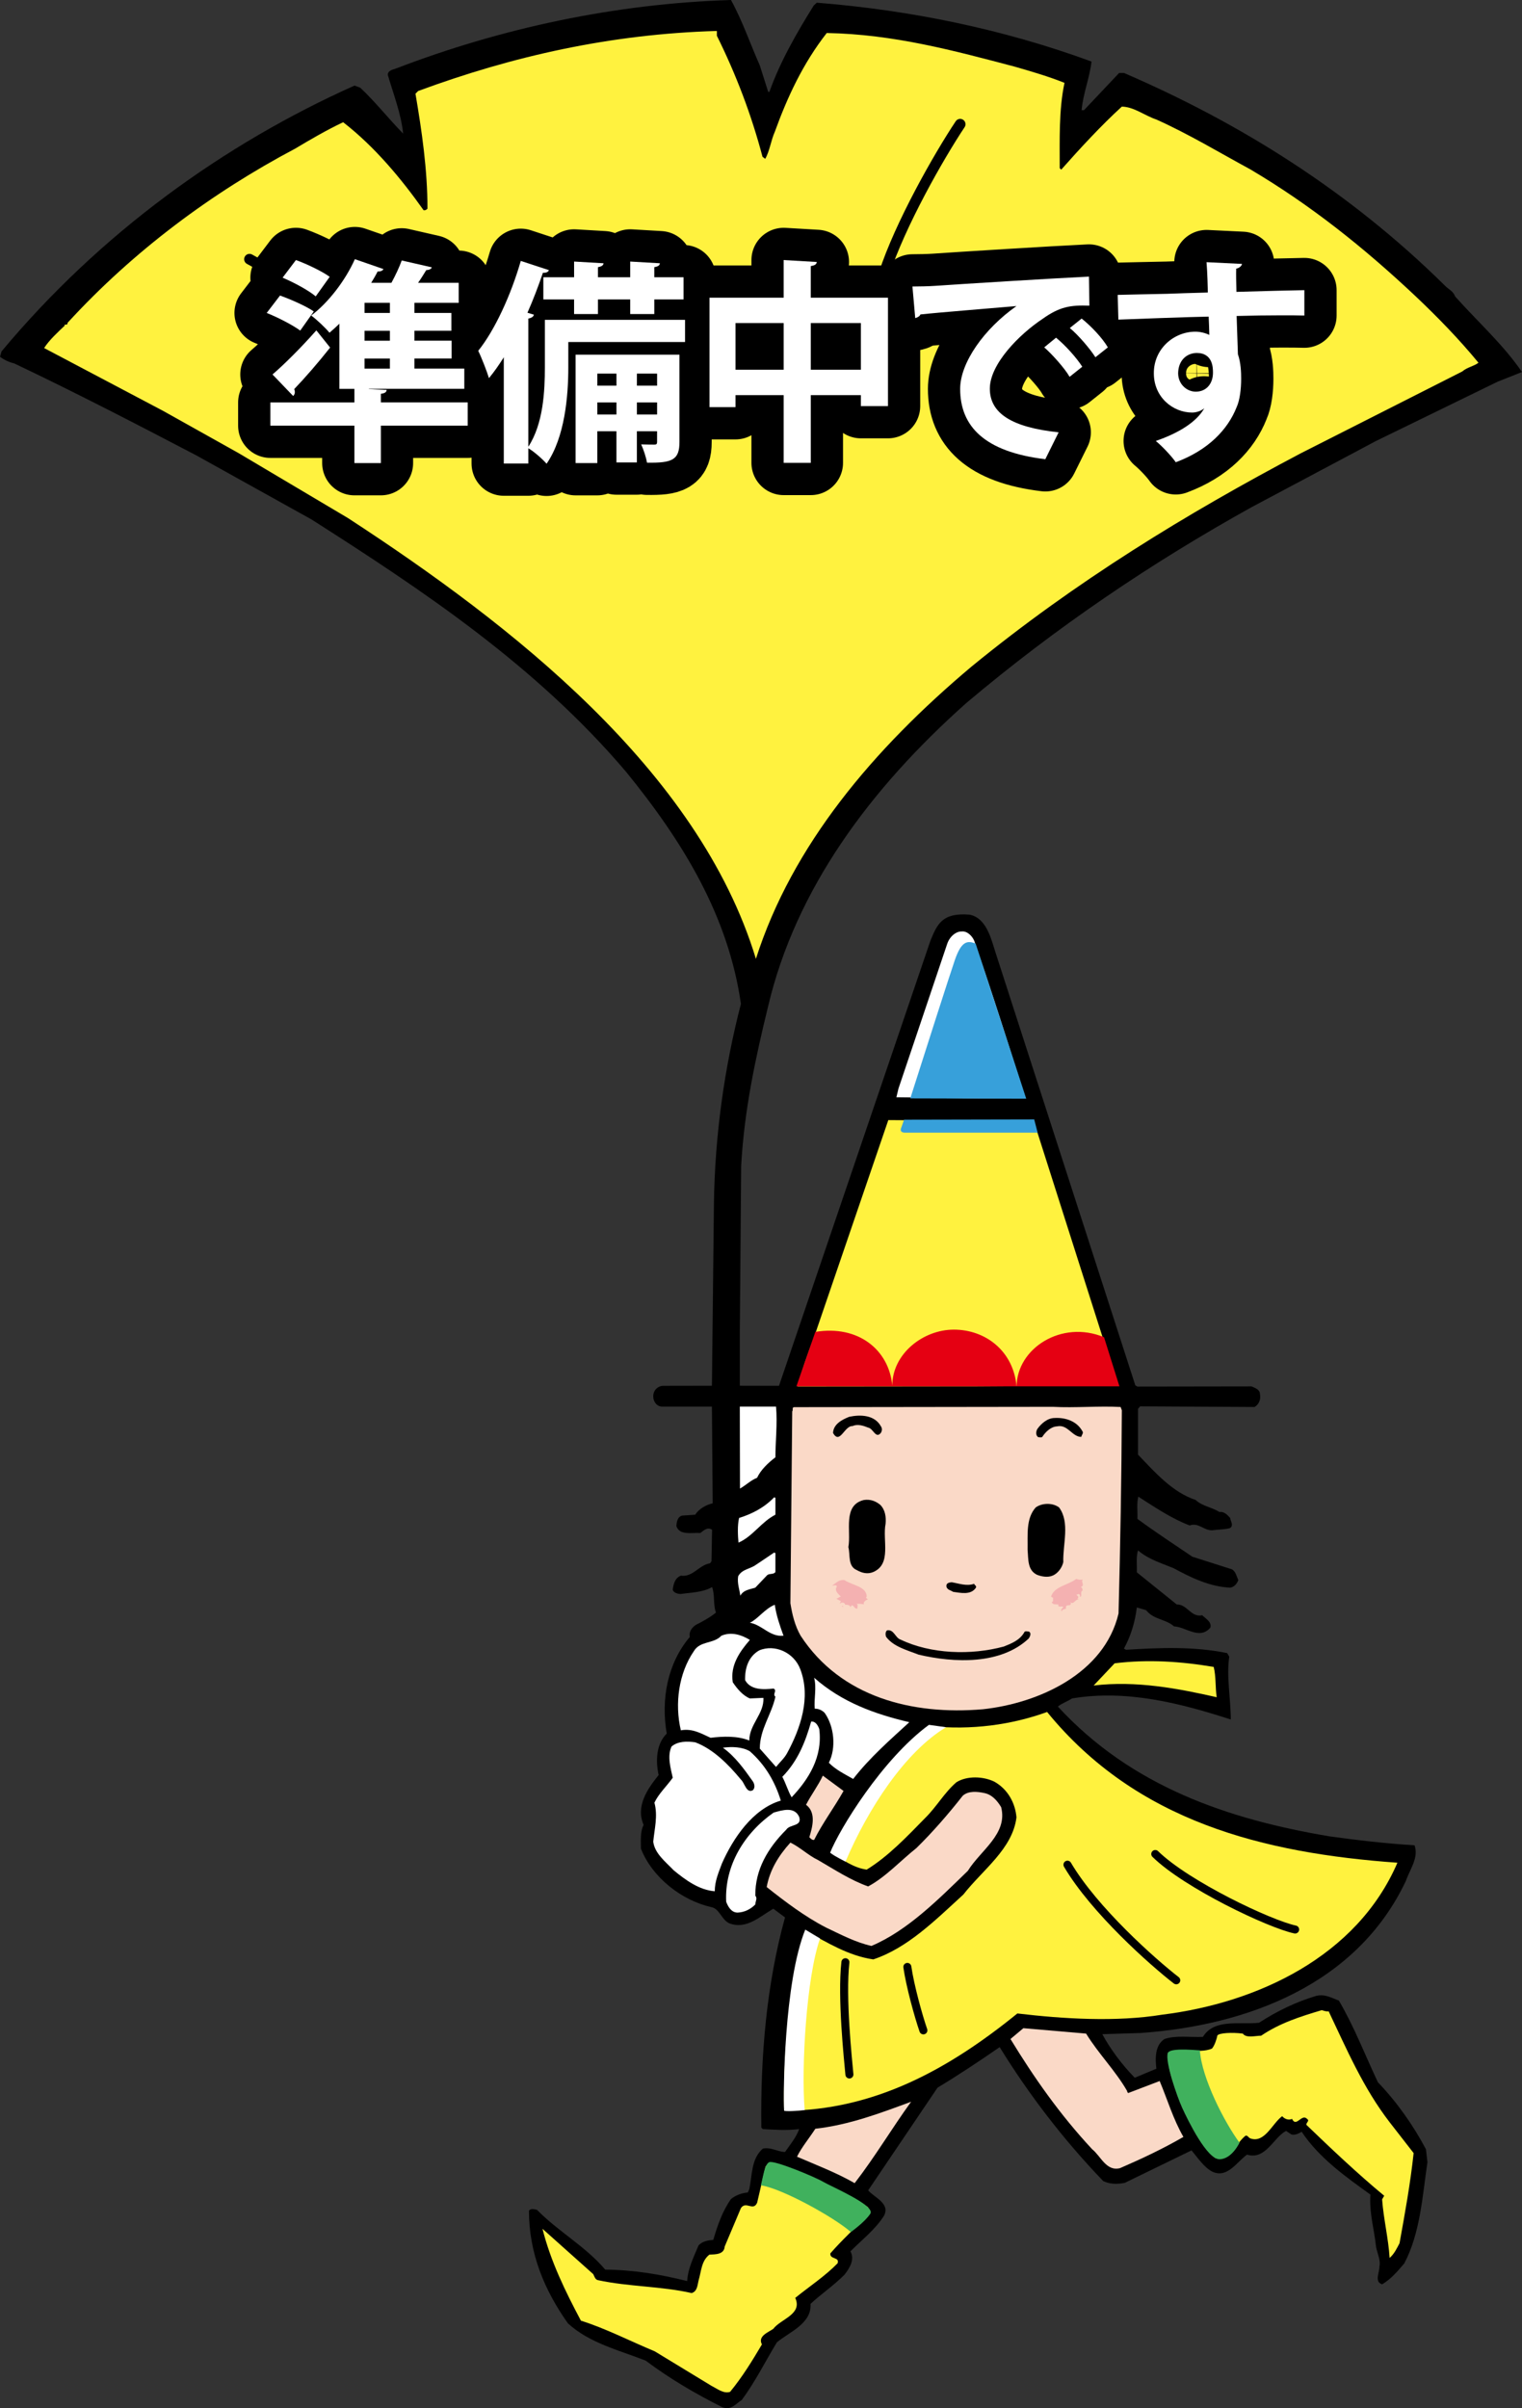 <?xml version="1.0" encoding="UTF-8"?><svg id="_レイヤー_2" xmlns="http://www.w3.org/2000/svg" width="141.607" height="223.982" viewBox="0 0 141.607 223.982"><rect x="0" y="0" width="141.607" height="223.982" fill="#333333" stroke="none"/><g id="_レイヤー_1-2"><g><g><g><path d="m70.692,6.087l.782,2.459h.111c1.006-2.822,2.514-5.445,4.133-8.045l.279-.251c8.798.7,17.402,2.486,25.557,5.474-.168,1.509-.782,2.961-.922,4.523h.224l3.269-3.461h.447c10.752,4.635,20.947,10.976,29.857,19.774.307.336.781.503.949,1.005,2.122,2.375,4.498,4.497,6.228,7.037l-2.263.896-11.341,5.528-11.56,6.148c-9.248,5.14-18.128,11.114-26.563,18.236-8.938,7.961-15.837,17.289-18.405,28.154-1.173,4.805-2.236,9.691-2.516,14.887l-.125,15.535v4.9l3.645.008,14.09-41.404c.622-1.492,1.056-2.623,3.618-2.422,1.563.283,2.012,2.186,2.402,3.412l13.043,40.373.195.109,10.615-.016c.305.141.781.279.781.697.111.477-.084.996-.504,1.219l-10.639-.059-.197.225v4.264c1.619,1.703,3.238,3.518,5.361,4.217.614.588,1.51.668,2.207,1.117.447-.055.727.252,1.006.557.027.309.363.699-.027.951-.587.141-1.034.111-1.621.195-.782.055-1.284-.754-2.123-.447-1.676-.641-3.213-1.676-4.776-2.68-.166.643-.056,1.369-.083,2.068,1.676,1.229,3.408,2.371,5.111,3.518l3.687,1.174c.361.221.419.641.587,1.004-.111.307-.364.644-.755.699-1.898-.084-3.63-.924-5.279-1.816-1.145-.473-2.317-.809-3.295-1.646-.197.615-.084,1.283-.111,2.037,1.199.979,2.514,2.012,3.713,2.99.978-.031,1.314,1.229,2.374,1.004.337.336.896.615.756,1.149-1.005,1.172-2.262-.059-3.38-.115-.783-.697-1.9-.613-2.598-1.508l-.865-.252c-.168,1.369-.56,2.656-1.201,3.828l.195.109c3.072-.195,6.284-.332,9.412.309l.195.336c-.279,1.789.14,3.938.14,5.838-4.579-1.48-9.663-2.82-14.774-1.957-.42.281-.893.422-1.313.754,6.844,7.434,15.808,10.477,25.251,12.068,2.596.363,5.25.67,7.931.836.419,1.146-.448,2.262-.81,3.326-4.582,9.664-14.803,13.434-24.662,14.131l-3.576.111c.755,1.396,1.816,2.82,3.016,4.051l2.014-.84c-.115-.949-.142-2.178.754-2.762,1.06-.365,2.428-.142,3.574-.197,1.059-1.732,3.435-1.117,5.223-1.315,1.676-1.088,3.463-1.955,5.363-2.512.836-.17,1.424.225,2.065.447,1.425,2.43,2.431,5.055,3.632,7.598,1.814,1.899,3.295,4.022,4.469,6.229l.14,1.201c-.475,3.238-.671,6.592-2.151,9.412-.613.725-1.256,1.482-2.066,1.953-.755-.25-.225-1.117-.252-1.646.139-.584-.195-1.231-.307-1.816-.168-1.619-.643-3.127-.531-4.887-2.291-1.646-4.775-3.406-6.394-5.84-.281.172-.643.338-.949.254l-.504-.334c-1.173.613-1.9,2.736-3.631,2.207-.95.668-1.789,2.176-3.155,1.617-.812-.361-1.453-1.367-2.011-2.012l-6.203,3.016c-.697.141-1.367.141-2.011-.164-3.686-3.828-6.954-8.102-9.635-12.457-1.901,1.312-3.826,2.596-5.781,3.77l-6.454,9.551c.531.644,2.068,1.201,1.482,2.348-.783,1.256-2.012,2.205-3.129,3.322.419.783-.084,1.564-.558,2.18-1.006,1.008-2.206,1.816-3.156,2.709.111,1.844-1.955,2.598-3.129,3.574-1.088,1.787-2.01,3.66-3.267,5.363-.56.336-.977,1.008-1.815.674-2.459-1.234-4.861-2.629-7.123-4.33-2.486-.977-5.223-1.623-7.234-3.465-2.206-3.1-3.63-6.537-3.63-10.475.167-.252.531-.139.754-.084,1.955,2.012,4.497,3.381,6.34,5.557,2.738.029,5.139.447,7.624,1.065.086-1.231.616-2.234,1.063-3.324.363-.391.921-.475,1.368-.506.392-1.338.839-2.65,1.647-3.799.447-.359.977-.557,1.564-.611l.14-.307c.279-1.315.168-2.824,1.259-3.771.752-.168,1.397.309,2.066.309.476-.674,1.061-1.396,1.313-2.125-1.257.143-2.234.055-3.379,0l-.141-.141c-.085-6.731.502-13.377,2.206-19.549l-1.089-.809c-1.257.725-2.487,1.953-4.078,1.365-.727-.307-.921-1.365-1.676-1.508-2.738-.611-5.502-2.736-6.564-5.445,0-.697-.083-1.564.252-2.207-.754-1.73.336-3.322,1.396-4.637-.279-1.256-.25-2.877.755-3.856-.56-3.211.083-6.562,2.149-8.992-.111-.445.168-.863.559-1.117.643-.334,1.285-.67,1.871-1.145-.277-.726-.082-1.648-.363-2.373-.864.502-1.954.502-2.904.641-.307,0-.67-.111-.754-.389.057-.504.196-1.092.754-1.314,1.117.168,1.705-1.006,2.711-1.146l.139-.195.055-2.932c-.445-.279-.754.055-1.09.307-.809-.057-1.926.252-2.232-.643.027-.391.111-.895.559-.979l1.199-.082c.338-.557,1.036-.924,1.621-1.061l-.071-8.994h-4.643c-.432,0-.816-.393-.816-.965,0-.613.506-.965.894-.965l4.565-.008.185-16.859c.082-6.426.977-12.736,2.513-18.66-1.173-8.182-5.39-15.08-10.669-21.562-8.408-9.914-19.021-16.95-29.271-23.486l-10.754-5.978c-5.613-2.934-11.228-5.836-16.926-8.546-.475-.11-.949-.335-1.312-.613l.141-.502C9.329,21.673,20.863,13.378,32.985,7.959l.53.196c1.453,1.366,2.599,2.848,3.994,4.273-.195-1.873-.893-3.631-1.424-5.447-.028-.393.418-.504.697-.586C46.588,2.624,57.23.334,68.01,0c1.062,1.926,1.789,4.076,2.683,6.087Z"/><path d="m66.697,3.323c1.787,3.602,3.213,7.346,4.246,11.256l.252.195c.42-.725.529-1.703.893-2.514,1.173-3.24,2.627-6.369,4.832-9.189,6.23.111,11.871,1.648,17.485,3.127,1.563.449,3.184.924,4.636,1.509-.53,2.486-.445,5.279-.445,7.933l.139.141c1.703-1.928,3.742-4.134,5.642-5.866,1.145.026,2.121.839,3.213,1.201,3.043,1.37,5.808,3.046,8.741,4.637,5.53,3.267,10.528,7.233,15.39,11.814,2.039,1.928,4.021,3.965,5.837,6.172-.448.336-1.061.42-1.508.81l-14.999,7.598c-10.643,5.614-20.977,11.927-30.668,19.857-9.133,7.682-16.673,16.592-20.053,27.176-5.336-17.566-22.82-31.138-37.96-40.999l-10.165-6.033-7.039-3.938-11.06-5.838c.475-.754,1.342-1.537,1.928-2.096l-.057-.055c.113-.055.336.028.309-.196,6.145-6.703,13.462-12.121,21.17-16.198,1.453-.867,2.934-1.732,4.47-2.459,2.959,2.29,5.446,5.307,7.485,8.184.139.027.251-.028.361-.141,0-3.657-.529-7.234-1.116-10.695l.251-.252c8.771-3.24,17.933-5.306,27.791-5.584v.445Z" fill="#fff23f"/><path d="m90.634,87.477c1.677,4.834,3.212,9.746,4.776,14.635-3.742.139-7.875-.025-12.01-.055l.194-.812,4.528-13.443c.248-.744.869-1.193,1.365-1.166.476-.059.951.395,1.145.842Z" fill="#fff"/><path d="m96.332,104.737l7.682,24.117-13.072.082-16.729.018c.39-1.481.921-3.045,1.507-4.525l6.928-20.25,13.434.084.251.475Z" fill="#fff23f"/><path d="m72.202,130.825c.14,1.562-.058,3.295-.058,4.719-.67.506-1.369,1.174-1.703,1.9-.614.25-1.005.67-1.592,1.006l-.016-7.625h3.368Z" fill="#fff"/><path d="m97.98,130.848c2.012.113,4.273-.098,6.284.016l.112.305c-.029,6.287-.141,12.559-.307,18.9-1.314,5.586-7.432,8.35-12.627,8.908-6.562.561-13.21-1.117-16.953-6.84-.531-.926-.78-1.959-.95-3.018l.17-17.848c.11-.113-.058-.392.194-.392l24.076-.031Z" fill="#fad9c7"/><path d="m81.947,132.639c.141.197.141.422,0,.645-.475.557-.697-.422-1.174-.504-.417-.168-.976-.365-1.451-.141-.754-.057-1.173,1.76-1.816.645.029-.838.868-1.258,1.51-1.51,1.061-.223,2.346-.168,2.932.865Z"/><path d="m100.689,133.088c.167.195-.057.361-.084.555-.865,0-1.256-1.197-2.263-.977-.559.027-1.062.504-1.367.977-.085.086-.252.029-.365.029-.278-.141-.222-.584-.083-.781.363-.504.95-1.004,1.592-1.004,1.033-.059,2.068.305,2.57,1.201Z"/><path d="m72.144,140.879c-1.312.67-2.123,2.039-3.435,2.598-.057-.615-.113-1.594.056-2.293,1.229-.389,2.319-.947,3.269-1.924l.111.055v1.565Z" fill="#fff"/><path d="m81.893,139.956c.475.475.558,1.148.503,1.76-.308,1.537.587,3.742-1.145,4.496-.531.225-1.061.088-1.508-.166-.895-.363-.615-1.424-.811-2.15.279-1.481-.558-3.908,1.452-4.385.614-.084,1.089.109,1.509.445Z"/><path d="m98.539,140.208c1.033,1.402.334,3.435.391,5.084-.112.504-.503,1.062-1.006,1.258-.446.193-1.033.084-1.453-.086-.893-.445-.781-1.451-.864-2.314.026-1.398-.168-2.906.753-3.941.616-.445,1.594-.445,2.18,0Z"/><path d="m72.144,146.211c-.168.252-.529.115-.754.283l-1.117,1.172c-.504.168-1.089.197-1.397.752-.056-.555-.306-1.144-.196-1.814.365-.67,1.119-.67,1.65-1.061l1.703-1.144.111.055v1.758Z" fill="#fff"/><path d="m100.746,146.913c-.224.223.251.529-.197.699.224.109.084.109.197.307-.28.109-.057.418-.197.586-.223,0,.057-.111-.111-.195-.083-.139-.223.057-.308,0,.058.084.336.223.113.361l.138.084c-.307-.055-.529.56-.78.252.167.559-.53.029-.419.613-.141.057-.364.057-.392.254-.168-.17.084-.309.141-.393-.112-.166-.558.111-.447-.25-.307-.031-.502.055-.643-.225.195,0,.113-.252.141-.389l-.196-.113c.308-.977,1.593-1.062,2.346-1.65.225.086.364.086.616.059Z" fill="#f4b1b1"/><path d="m80.636,148.504c-.028.027-.056.055-.056.113l.167.137c-.196.084-.476.252-.363.476-.223-.082-.53-.057-.698-.057.195.057.057.307.084.445-.251.057-.363-.361-.529-.305l-.113.166c-.055-.223-.307-.223-.503-.223.029-.139-.195-.223-.25-.195-.114-.027-.169.057-.252.111l.111-.252-.476-.252c.113.084.336-.166.476-.166-.224-.252-.644-.531-.362-.951-.085-.193-.309-.055-.448-.084.363-.223.643-.584,1.146-.502.698.475,2.067.586,2.067,1.537Z" fill="#f4b1b1"/><path d="m90.634,147.305c.028.137.251.193.167.361-.475.727-1.452.475-2.121.391-.196-.139-.503-.166-.615-.445-.084-.365.224-.424.476-.449.67.111,1.395.391,2.094.143Z"/><path d="m72.898,152.137c-1.257.137-1.983-1.008-3.129-1.207.727-.33,1.426-1.338,2.318-1.672.141,1.006.476,1.953.81,2.879Z" fill="#fff"/><polygon points="78.429 149.481 78.317 149.37 78.429 149.37 78.429 149.481" fill="#f4b1b1"/><path d="m83.791,152.497c2.793,1.342,6.535,1.48,9.609.645.697-.281,1.508-.586,1.926-1.371.084-.084.252-.025.392-.025.279.139.11.473,0,.643-2.6,2.457-6.928,2.289-10.252,1.508-1.061-.42-2.316-.725-3.017-1.648-.083-.197-.083-.477.083-.613.644-.113.756.699,1.258.863Z"/><path d="m69.769,152.526c-.949,1.092-1.844,2.373-1.592,3.94.393.586.921,1.229,1.592,1.506l1.257-.055c.085,1.48-1.312,2.457-1.312,3.967-1.118-.447-2.429-.393-3.603-.254-.865-.391-1.678-.891-2.766-.695-.586-2.486-.195-5.309,1.202-7.348.587-1.004,1.844-.668,2.569-1.449.922-.393,1.87-.088,2.652.389Z" fill="#fff"/><path d="m74.463,155.262c1.006,2.654,0,5.531-1.229,7.793-.251.475-.698.867-1.033,1.287l-1.508-1.705c0-1.816,1.089-3.156,1.452-4.832-.307-.223.196-.557-.168-.754-.978.111-2.149.141-2.652-.783-.029-1.062.279-2.178,1.311-2.766,1.453-.613,3.242.195,3.828,1.76Z" fill="#fff"/><path d="m112.923,155.039c.224.893.14,1.9.279,2.82-3.548-.809-7.485-1.564-11.45-1.09l1.953-2.066c3.13-.389,6.23-.168,9.218.336Z" fill="#fff23f"/><path d="m84.602,160.18c-1.789,1.646-3.66,3.268-5.223,5.279-.782-.447-1.648-.869-2.263-1.51.698-1.371.503-3.381-.391-4.637-.253-.252-.56-.391-.923-.391-.084-.924.195-1.926-.056-2.877,2.598,2.291,5.642,3.379,8.854,4.135Z" fill="#fff"/><path d="m97.422,159.229c8.351,10.223,20.166,13.127,32.594,14.021-3.769,8.742-13.07,13.043-21.869,14.131-4.301.701-9.246.393-13.49-.111-6.368,5.166-13.295,9.023-21.701,9.051-.112-5.502.502-11.506,2.012-16.731,2.009,1.09,3.965,2.316,6.283,2.652,3.185-1.059,5.753-3.631,8.379-6.033,1.814-2.318,4.58-4.244,4.943-7.178-.111-1.34-.81-2.623-2.066-3.324-1.033-.5-2.541-.557-3.52.057-1.117.951-1.844,2.289-2.934,3.352-1.646,1.678-3.406,3.549-5.417,4.775-1.202-.166-2.207-.891-3.213-1.535,1.928-4.41,5.027-8.656,9.106-11.814,3.853.393,7.568-.109,10.893-1.312Z" fill="#fff23f"/><path d="m76.224,160.821c.333,2.57-.978,4.666-2.571,6.342-.335-.561-.53-1.285-.866-1.902,1.452-1.48,2.15-3.266,2.683-5.137.391-.057.642.363.755.697Z" fill="#fff"/><path d="m68.933,165.512c.362.336.501,1.285,1.089,1.008.28-.225.168-.643,0-.867-.754-1.062-1.62-2.289-2.766-3.1.839-.113,1.816-.084,2.514.334,1.48,1.314,2.348,2.877,2.877,4.582-2.625.783-4.441,3.518-5.473,5.838-.309.836-.672,1.648-.672,2.598-1.424-.111-2.68-1.008-3.826-1.955-.781-.811-1.76-1.566-1.898-2.654.109-1.174.446-2.402.109-3.631.393-.838,1.147-1.537,1.705-2.318-.195-.895-.53-2.012-.111-2.906.588-.502,1.451-.502,2.205-.391,1.65.617,3.074,2.039,4.247,3.463Z" fill="#fff"/><path d="m78.484,166.575c-.865,1.537-1.955,2.988-2.737,4.553-.195.029-.307-.111-.447-.25.252-.84.698-2.266-.306-3.018.475-.922,1.116-1.76,1.562-2.709l1.928,1.424Z" fill="#fad9c7"/><path d="m93.147,168.081c.642,2.486-1.926,4.023-3.099,5.924-2.766,2.682-5.614,5.559-8.967,6.984-1.508-.336-2.849-1.062-4.217-1.705-1.956-1.006-3.77-2.375-5.531-3.77.281-1.564,1.09-2.906,2.206-4.137.923.447,1.677,1.201,2.57,1.623,1.537.891,3.017,1.869,4.663,2.455,1.622-.865,3.018-2.4,4.498-3.574,1.508-1.481,2.988-3.184,4.301-4.859.53-.479,1.369-.391,2.012-.252.697.139,1.2.699,1.563,1.31Z" fill="#fad9c7"/><path d="m74.352,168.979c.307.92-.867.668-1.202,1.201-1.703,1.701-2.905,3.711-2.876,6.143.223.223,0,.529,0,.809-.446.449-1.006.728-1.648.756-.586,0-.894-.559-1.061-1.006-.168-3.381,1.703-6.397,4.412-8.295.81-.225,1.928-.586,2.375.393Z" fill="#fff"/><path d="m123.621,187.075c1.675,3.519,3.211,7.123,5.669,10.309l2.235,2.873c-.308,2.852-.811,5.617-1.312,8.383-.252.475-.476.977-.923,1.369-.112-1.816-.558-3.578-.698-5.447l.195-.336c-2.43-2.008-4.943-4.385-7.234-6.59-.055-.225.336-.365.057-.56-.502-.529-1.006.84-1.396,0-.363.168-.726-.027-.922-.25-.922.67-1.62,2.541-2.96,2.066-.168-.057-.252-.309-.446-.254-.95.758-1.453,2.404-2.822,2.07-2.011-1.734-2.625-4.275-3.715-6.482-.391-1.031-.699-2.148-.699-3.268,1.229-.615,2.821.113,4.107-.418.223-.236.441-.853.503-1.213.14-.25,1.399-.312,2.374-.182.307.445,1.172.195,1.703.195,1.731-1.176,3.66-1.789,5.642-2.377.196.057.392.141.644.111Z" fill="#fff23f"/><path d="m101.053,189.145c1.145,1.869,2.764,3.488,3.826,5.359-.027.084.055.113.084.17l2.932-1.119c.727,1.732,1.258,3.547,2.209,5.197-1.873,1.088-3.885,2.035-5.894,2.904-1.285.334-1.789-1.119-2.598-1.76-3.016-3.24-5.419-6.678-7.597-10.25l1.2-1.006,5.838.504Z" fill="#fad9c7"/><path d="m84.769,195.483c-1.816,2.512-3.351,5.111-5.251,7.57-1.704-.978-3.548-1.676-5.364-2.459.42-.865,1.145-1.732,1.705-2.6,3.156-.359,6.033-1.449,8.91-2.512Z" fill="#fad9c7"/><path d="m77.311,203.358c1.145.643,2.347,1.119,3.436,1.928.112.168.194.422.083.643-1.199,1.231-2.485,2.4-3.575,3.658-.055.588.894.309.671.924-1.174,1.201-2.626,2.15-3.937,3.213.698,1.533-1.342,1.953-2.039,2.875-.42.307-1.482.672-1.061,1.453-.894,1.51-1.815,3.018-2.962,4.412-.613.193-1.172-.279-1.73-.558l-5.279-3.211c-2.289-.949-4.553-2.125-6.871-2.852-1.453-2.736-2.82-5.529-3.574-8.543l4.721,4.215c.11.197.166.504.445.561,2.821.613,5.894.557,8.715,1.201.531-.17.531-.729.643-1.176.252-.838.252-1.816,1.006-2.4.559-.029,1.369,0,1.422-.754l1.511-3.576c.475-.697,1.146.338,1.509-.502l.782-3.354c.362-.445.949-.307,1.368-.166l4.72,2.01Z" fill="#fff23f"/></g><g><path d="m96.539,105.348h-12.341c-.249,0-.472-.111-.373-.385.019-.053.29-.82.29-.82l12.109-.025.315,1.23Z" fill="#37a0da"/><path d="m90.775,87.77c-.829-.357-1.353-.143-1.927,1.496-.448,1.289-2.936,9.06-4.156,12.896l10.788.027-4.705-14.42Z" fill="#37a0da"/><path d="m102.719,124.374c-3.963-1.65-8.133,1.057-8.133,4.605-.297-3.383-2.951-5.312-5.836-5.312s-5.732,2.264-5.732,5.213c-.299-3.315-3.141-5.662-7.159-5.002l-1.762,5.062h30.054l-1.432-4.566Z" fill="#e50012"/><path d="m79.161,207.6c-1.492-1.326-6.334-4.031-8.368-4.348.221-.826.331-1.928.771-2.148.441-.219,4.271,1.377,5.01,1.816.737.438,4.898,2.201,4.402,2.973-.494.773-1.815,1.707-1.815,1.707Z" fill="#40b15d"/><path d="m115.324,199.289c-1.408-1.906-3.521-6.019-3.687-8.588-.826-.055-2.829-.223-2.988.256-.26.791.848,4.008,1.336,5.082.552,1.211,2.312,4.791,3.469,4.791s1.871-1.541,1.871-1.541Z" fill="#40b15d"/><path d="m78.666,173.145c2.119-4.975,5.564-10.223,9.357-12.498l-1.596-.221c-4.35,3.195-8.314,9.688-9.193,11.893.494.383,1.432.826,1.432.826Z" fill="#fff"/><path d="m74.867,196.26c-.331-3.961.165-12.385,1.431-15.963l-1.376-.826c-1.98,4.9-2.064,15.31-1.967,16.85.372.105,1.912-.061,1.912-.061Z" fill="#fff"/></g></g><g><path d="m23.214,24.108c4.847,2.608,12.18,8.823,14.292,11.434" fill="none" stroke="#000" stroke-linecap="round" stroke-width=".994"/><path d="m89.333,11.554c-1.988,2.984-5.593,9.32-7.084,13.921" fill="none" stroke="#000" stroke-linecap="round" stroke-width=".994"/><path d="m120.154,24.604c-4.721,2.361-11.807,8.698-13.545,10.191" fill="none" stroke="#000" stroke-linecap="round" stroke-width=".994"/></g><g><path d="m78.656,182.504c-.373,3.297.249,9.074.373,10.441" fill="none" stroke="#000" stroke-linecap="round" stroke-width=".746"/><path d="m84.42,182.942c.248,1.74,1.033,4.584,1.491,5.9" fill="none" stroke="#000" stroke-linecap="round" stroke-width=".746"/><path d="m99.316,173.434c2.486,4.225,7.947,9.07,10.122,10.752" fill="none" stroke="#000" stroke-linecap="round" stroke-width=".746"/><path d="m107.486,172.44c2.922,2.859,10.651,6.525,13.013,7.021" fill="none" stroke="#000" stroke-linecap="round" stroke-width=".746"/></g></g><g><g><path d="m26.054,27.487c1,.36,2.42.98,3.141,1.48l-1.261,1.78c-.68-.5-2.061-1.22-3.12-1.64l1.24-1.621Zm17.463,9.942v2.161h-8.081v3.48h-2.461v-3.48h-7.821v-2.161h7.821v-1.26h-1.4v-6.062c-.3.3-.62.58-.92.84-.38-.46-1.181-1.22-1.7-1.6,1.58-1.181,3.181-3.261,4.061-5.241l2.661.92c-.08.16-.28.24-.54.22-.181.36-.381.7-.601,1.06h1.881c.38-.7.739-1.46.96-2.08l2.801.64c-.061.16-.24.24-.521.26-.22.36-.48.78-.76,1.18h3.78v1.86h-4.121v.94h3.441v1.66h-3.441v.92h3.461v1.66h-3.461v.94h4.642v1.88h-8.882v.02l1.66.08c-.021.2-.16.32-.54.36v.8h8.081Zm-18.163-2.601c1.1-.94,2.7-2.541,4.08-4.101l1.28,1.601c-1.12,1.42-2.36,2.84-3.34,3.861.04.1.06.18.06.28,0,.14-.06.28-.16.36l-1.92-2Zm2.18-10.642c1.041.38,2.421,1.04,3.142,1.56l-1.301,1.82c-.66-.56-2.04-1.3-3.081-1.74l1.24-1.64Zm8.742,4.921v-.94h-2.36v.94h2.36Zm0,2.581v-.92h-2.36v.92h2.36Zm-2.36,1.66v.94h2.36v-.94h-2.36Z" fill="none" stroke="#000" stroke-linecap="round" stroke-linejoin="round" stroke-width="6"/><path d="m63.737,29.748v2.061h-10.862v2.38c0,2.641-.32,6.482-2.021,8.942-.34-.399-1.2-1.16-1.7-1.44v1.42h-2.281v-9.882c-.439.7-.899,1.36-1.38,1.94-.18-.6-.7-1.94-1-2.541,1.521-1.88,3.04-5.161,3.961-8.362l2.62.86c-.08.18-.26.26-.56.24-.421,1.24-.9,2.5-1.44,3.721l.6.18c-.04.18-.2.3-.52.36v11.923c1.4-2.141,1.54-5.181,1.54-7.402v-4.401h13.043Zm-13.183-3.961h2.86v-1.46l2.74.16c-.02.18-.16.3-.52.36v.94h3v-1.46l2.761.16c-.02.2-.16.3-.52.36v.94h2.72v2.061h-2.72v1.36h-2.241v-1.36h-3v1.36h-2.221v-1.36h-2.86v-2.061Zm12.662,7.202v8.122c0,1.66-.66,1.961-3.021,1.92-.08-.5-.32-1.22-.54-1.699.54.02,1.061.02,1.24.02s.24-.061.24-.24v-1h-1.881v2.9h-1.9v-2.9h-1.78v2.961h-2.021v-10.083h9.662Zm-5.861,1.76h-1.78v1.12h1.78v-1.12Zm-1.78,3.801h1.78v-1.12h-1.78v1.12Zm5.562-3.801h-1.881v1.12h1.881v-1.12Zm-1.881,3.801h1.881v-1.12h-1.881v1.12Z" fill="none" stroke="#000" stroke-linecap="round" stroke-linejoin="round" stroke-width="6"/><path d="m75.435,27.687h7.182v10.082h-2.521v-1.02h-4.661v6.301h-2.521v-6.301h-4.481v1.12h-2.42v-10.182h6.901v-3.5l3.08.18c-.02.2-.16.32-.56.38v2.94Zm-7.002,6.702h4.481v-4.341h-4.481v4.341Zm7.002,0h4.661v-4.341h-4.661v4.341Z" fill="none" stroke="#000" stroke-linecap="round" stroke-linejoin="round" stroke-width="6"/><path d="m84.893,26.647c.62,0,1.54-.02,2.101-.06,2.3-.16,10.942-.7,14.322-.86l.04,2.701c-1.78-.06-2.76.1-4.341,1.22-2.2,1.46-4.921,4.221-4.921,6.501s2.021,3.601,6.401,4.061l-1.24,2.501c-5.681-.681-7.922-3.081-7.922-6.542,0-2.44,2.241-5.601,5.241-7.702-2.48.22-7.102.58-8.941.78-.04.16-.301.3-.48.34l-.26-2.94Zm13.362,4.761c.86.7,1.9,1.86,2.44,2.701l-1.18.94c-.44-.78-1.641-2.121-2.36-2.741l1.1-.9Zm2.381-1.78c.9.72,1.92,1.8,2.44,2.681l-1.16.92c-.46-.74-1.58-2.06-2.381-2.72l1.101-.88Z" fill="none" stroke="#000" stroke-linecap="round" stroke-linejoin="round" stroke-width="6"/><path d="m103.993,27.427c1.261-.04,3.021-.06,4.581-.1.94-.04,2.361-.08,3.801-.12,0-.3-.04-1.92-.119-2.821l3.3.16c-.02.16-.22.38-.54.44-.02.48,0,1.34.021,2.161,2.62-.08,5.241-.14,6.321-.16v2.361c-.58-.02-1.341-.02-2.2-.02-1.2,0-2.621.02-4.102.06l.12,3.561c.28.8.301,1.74.301,2.28,0,.94-.12,1.98-.421,2.641-.82,2.081-2.641,4-5.661,5.122-.42-.601-1.28-1.5-1.86-1.98,2.161-.74,3.801-1.781,4.501-3.021h-.02c-.24.22-.7.38-1.101.38-1.78,0-3.561-1.42-3.561-3.641-.021-2.28,1.86-3.881,3.86-3.881.46,0,.921.12,1.301.3,0-.2-.04-1.3-.061-1.701-1.479.02-8.081.26-8.401.28l-.061-2.3Zm8.862,7.241c0-.44,0-1.84-1.521-1.84-.94.02-1.7.7-1.72,1.88,0,1.021.8,1.721,1.64,1.721,1.001,0,1.601-.76,1.601-1.761Z" fill="none" stroke="#000" stroke-linecap="round" stroke-linejoin="round" stroke-width="6"/></g><g><path d="m26.054,27.487c1,.36,2.42.98,3.141,1.48l-1.261,1.78c-.68-.5-2.061-1.22-3.12-1.64l1.24-1.621Zm17.463,9.942v2.161h-8.081v3.48h-2.461v-3.48h-7.821v-2.161h7.821v-1.26h-1.4v-6.062c-.3.3-.62.58-.92.84-.38-.46-1.181-1.22-1.7-1.6,1.58-1.181,3.181-3.261,4.061-5.241l2.661.92c-.08.16-.28.24-.54.22-.181.36-.381.7-.601,1.06h1.881c.38-.7.739-1.46.96-2.08l2.801.64c-.061.16-.24.24-.521.26-.22.36-.48.78-.76,1.18h3.78v1.86h-4.121v.94h3.441v1.66h-3.441v.92h3.461v1.66h-3.461v.94h4.642v1.88h-8.882v.02l1.66.08c-.021.2-.16.32-.54.36v.8h8.081Zm-18.163-2.601c1.1-.94,2.7-2.541,4.08-4.101l1.28,1.601c-1.12,1.42-2.36,2.84-3.34,3.861.04.1.06.18.06.28,0,.14-.06.28-.16.36l-1.92-2Zm2.18-10.642c1.041.38,2.421,1.04,3.142,1.56l-1.301,1.82c-.66-.56-2.04-1.3-3.081-1.74l1.24-1.64Zm8.742,4.921v-.94h-2.36v.94h2.36Zm0,2.581v-.92h-2.36v.92h2.36Zm-2.36,1.66v.94h2.36v-.94h-2.36Z" fill="#fff"/><path d="m63.737,29.748v2.061h-10.862v2.38c0,2.641-.32,6.482-2.021,8.942-.34-.399-1.2-1.16-1.7-1.44v1.42h-2.281v-9.882c-.439.7-.899,1.36-1.38,1.94-.18-.6-.7-1.94-1-2.541,1.521-1.88,3.04-5.161,3.961-8.362l2.62.86c-.08.18-.26.26-.56.24-.421,1.24-.9,2.5-1.44,3.721l.6.18c-.04.18-.2.3-.52.36v11.923c1.4-2.141,1.54-5.181,1.54-7.402v-4.401h13.043Zm-13.183-3.961h2.86v-1.46l2.74.16c-.02.18-.16.3-.52.36v.94h3v-1.46l2.761.16c-.02.2-.16.3-.52.36v.94h2.72v2.061h-2.72v1.36h-2.241v-1.36h-3v1.36h-2.221v-1.36h-2.86v-2.061Zm12.662,7.202v8.122c0,1.66-.66,1.961-3.021,1.92-.08-.5-.32-1.22-.54-1.699.54.02,1.061.02,1.24.02s.24-.061.24-.24v-1h-1.881v2.9h-1.9v-2.9h-1.78v2.961h-2.021v-10.083h9.662Zm-5.861,1.76h-1.78v1.12h1.78v-1.12Zm-1.78,3.801h1.78v-1.12h-1.78v1.12Zm5.562-3.801h-1.881v1.12h1.881v-1.12Zm-1.881,3.801h1.881v-1.12h-1.881v1.12Z" fill="#fff"/><path d="m75.435,27.687h7.182v10.082h-2.521v-1.02h-4.661v6.301h-2.521v-6.301h-4.481v1.12h-2.42v-10.182h6.901v-3.5l3.08.18c-.02.2-.16.32-.56.38v2.94Zm-7.002,6.702h4.481v-4.341h-4.481v4.341Zm7.002,0h4.661v-4.341h-4.661v4.341Z" fill="#fff"/><path d="m84.893,26.647c.62,0,1.54-.02,2.101-.06,2.3-.16,10.942-.7,14.322-.86l.04,2.701c-1.78-.06-2.76.1-4.341,1.22-2.2,1.46-4.921,4.221-4.921,6.501s2.021,3.601,6.401,4.061l-1.24,2.501c-5.681-.681-7.922-3.081-7.922-6.542,0-2.44,2.241-5.601,5.241-7.702-2.48.22-7.102.58-8.941.78-.04.16-.301.3-.48.34l-.26-2.94Zm13.362,4.761c.86.7,1.9,1.86,2.44,2.701l-1.18.94c-.44-.78-1.641-2.121-2.36-2.741l1.1-.9Zm2.381-1.78c.9.72,1.92,1.8,2.44,2.681l-1.16.92c-.46-.74-1.58-2.06-2.381-2.72l1.101-.88Z" fill="#fff"/><path d="m103.993,27.427c1.261-.04,3.021-.06,4.581-.1.94-.04,2.361-.08,3.801-.12,0-.3-.04-1.92-.119-2.821l3.3.16c-.02.16-.22.38-.54.44-.02.48,0,1.34.021,2.161,2.62-.08,5.241-.14,6.321-.16v2.361c-.58-.02-1.341-.02-2.2-.02-1.2,0-2.621.02-4.102.06l.12,3.561c.28.8.301,1.74.301,2.28,0,.94-.12,1.98-.421,2.641-.82,2.081-2.641,4-5.661,5.122-.42-.601-1.28-1.5-1.86-1.98,2.161-.74,3.801-1.781,4.501-3.021h-.02c-.24.22-.7.38-1.101.38-1.78,0-3.561-1.42-3.561-3.641-.021-2.28,1.86-3.881,3.86-3.881.46,0,.921.12,1.301.3,0-.2-.04-1.3-.061-1.701-1.479.02-8.081.26-8.401.28l-.061-2.3Zm8.862,7.241c0-.44,0-1.84-1.521-1.84-.94.02-1.7.7-1.72,1.88,0,1.021.8,1.721,1.64,1.721,1.001,0,1.601-.76,1.601-1.761Z" fill="#fff"/></g></g></g></svg>